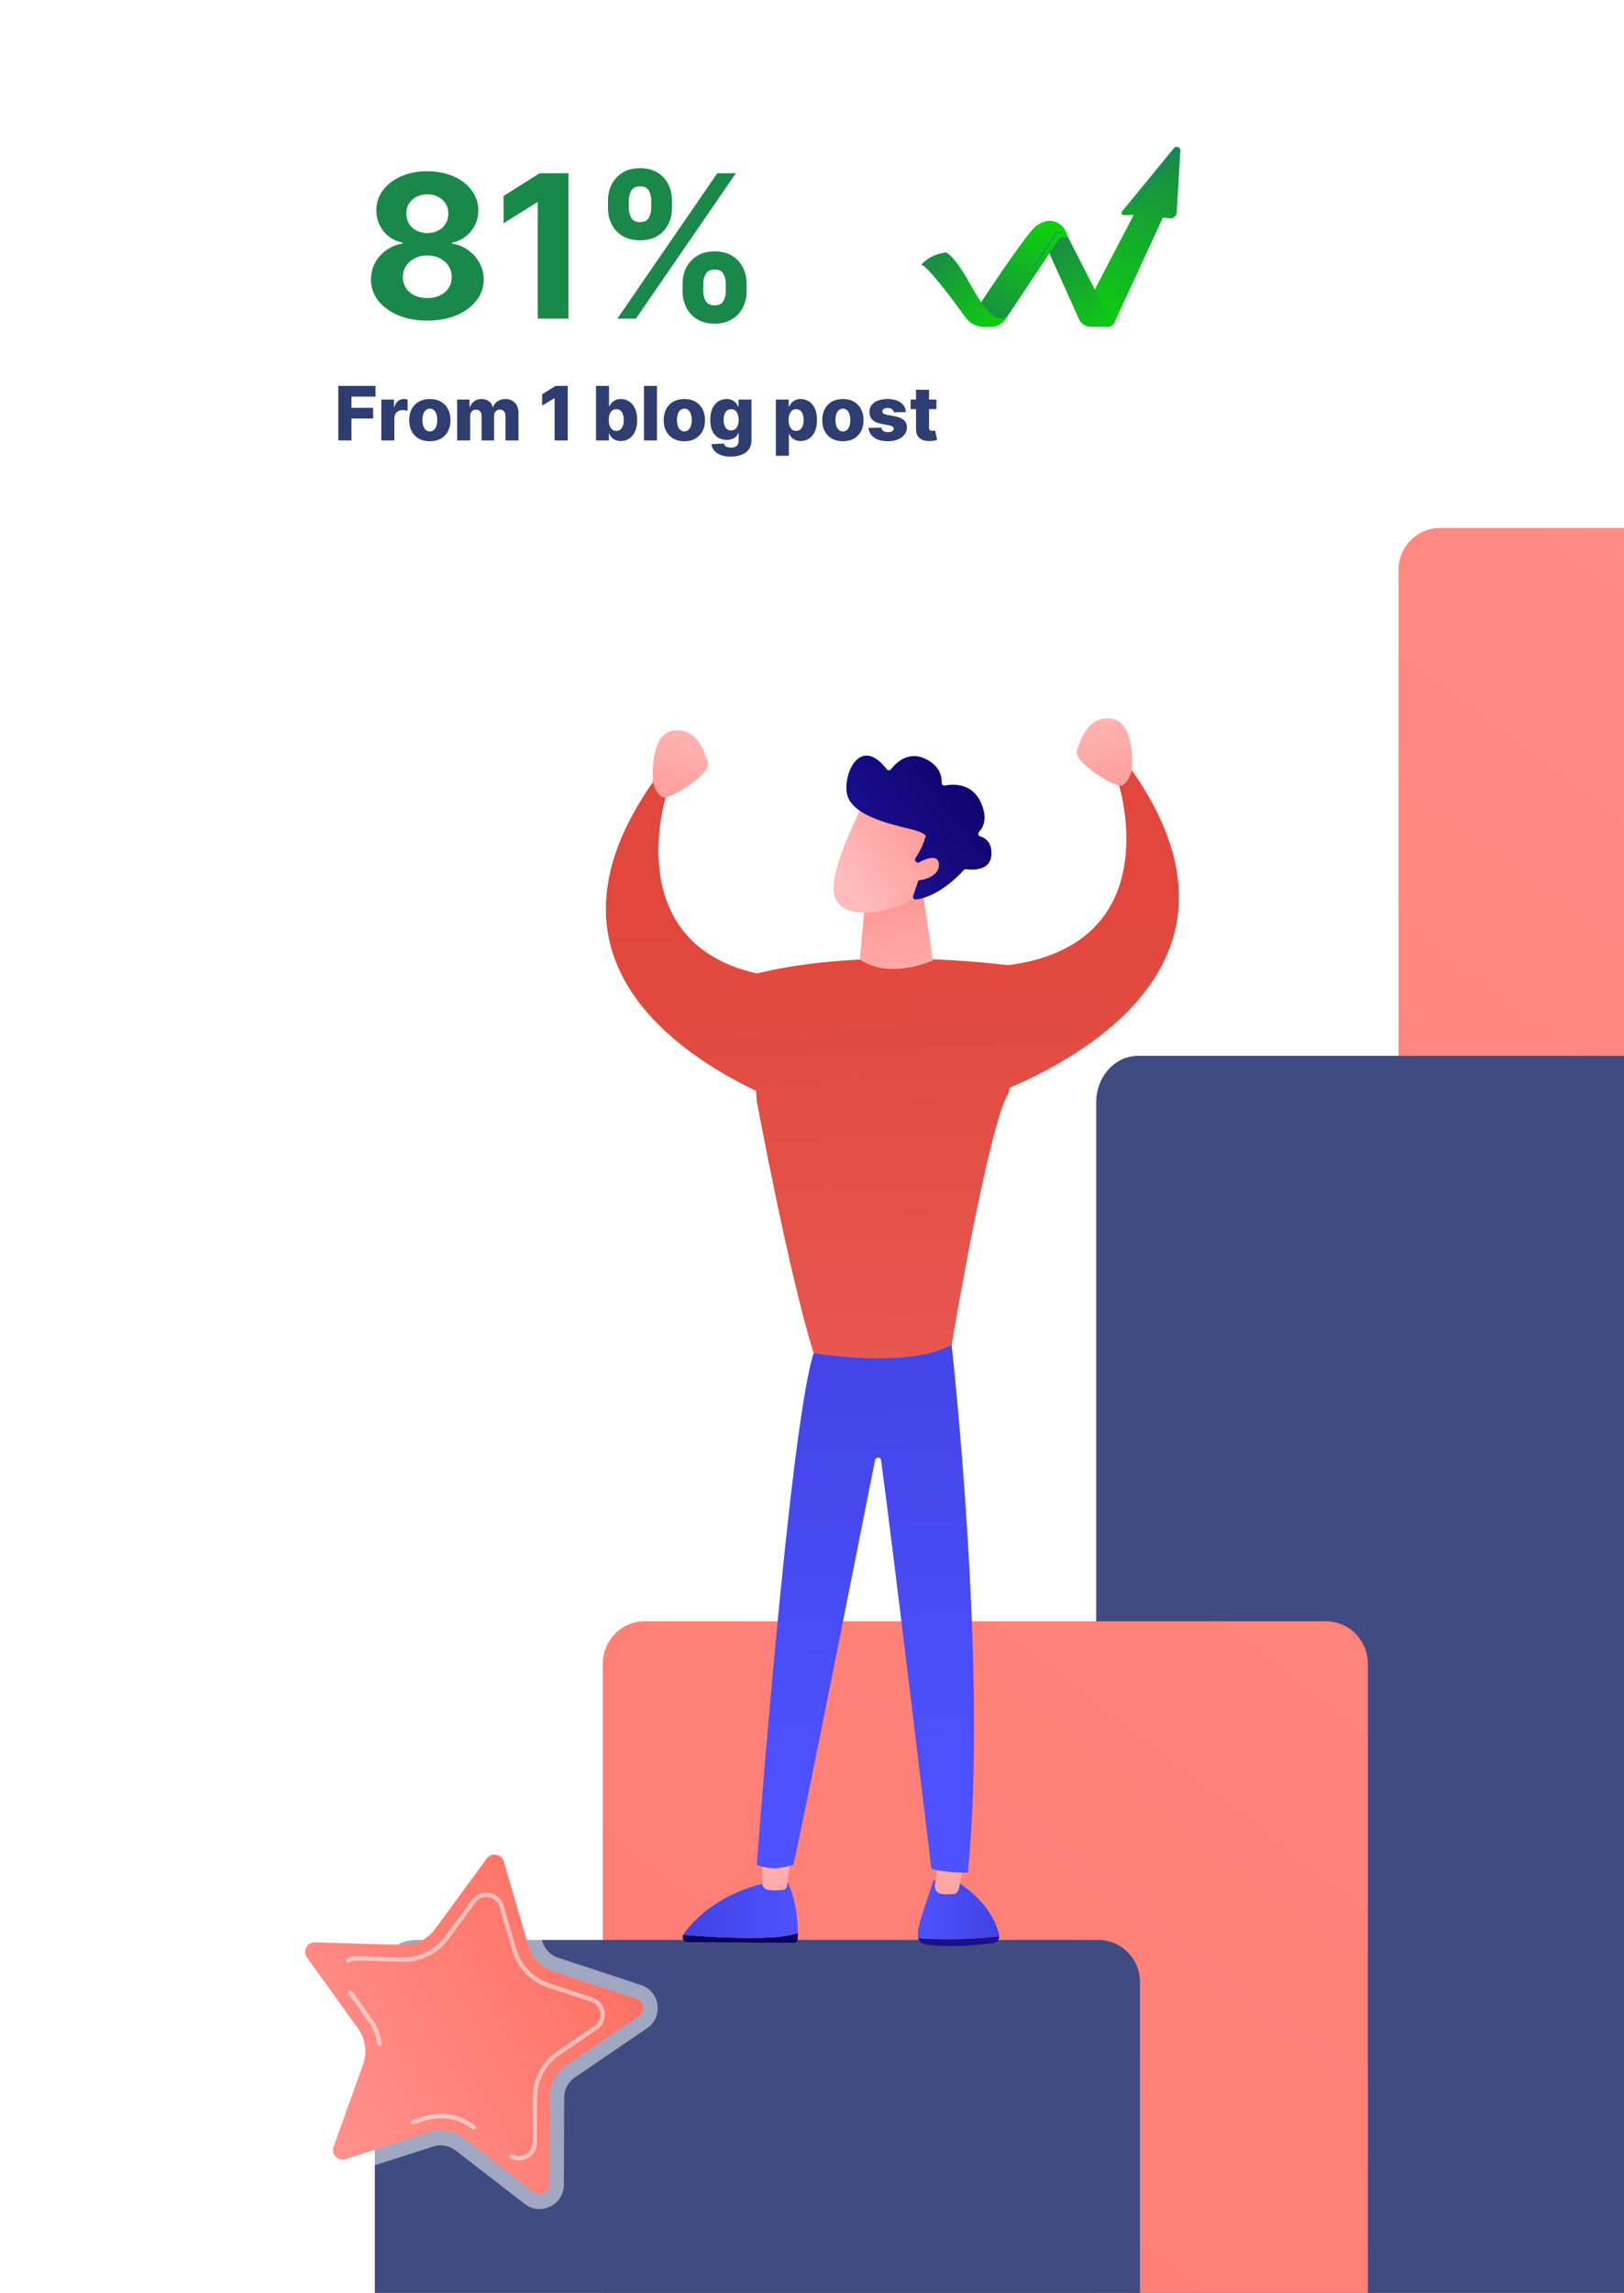 <svg width="520" height="734" viewBox="0 0 520 734" fill="none" xmlns="http://www.w3.org/2000/svg">
<g clip-path="url(#clip0_2074_4776)">
<g filter="url(#filter0_bd_2074_4776)">
<rect x="87" y="21" width="323" height="147" rx="7.221" fill="white" fill-opacity="0.39" shape-rendering="crispEdges"/>
</g>
<path d="M108.321 141V123.545H120.236V126.972H112.54V130.551H119.477V133.986H112.54V141H108.321ZM122.102 141V127.909H126.151V130.295H126.287C126.526 129.432 126.915 128.79 127.455 128.369C127.994 127.943 128.622 127.73 129.338 127.73C129.531 127.73 129.73 127.744 129.935 127.773C130.139 127.795 130.33 127.832 130.506 127.884V131.506C130.307 131.437 130.045 131.384 129.722 131.344C129.403 131.304 129.119 131.284 128.869 131.284C128.375 131.284 127.929 131.395 127.531 131.616C127.139 131.832 126.83 132.136 126.602 132.528C126.381 132.915 126.27 133.369 126.27 133.892V141H122.102ZM137.635 141.247C136.26 141.247 135.078 140.966 134.089 140.403C133.107 139.835 132.348 139.045 131.814 138.034C131.286 137.017 131.021 135.838 131.021 134.497C131.021 133.151 131.286 131.972 131.814 130.96C132.348 129.943 133.107 129.153 134.089 128.591C135.078 128.023 136.26 127.739 137.635 127.739C139.01 127.739 140.189 128.023 141.172 128.591C142.161 129.153 142.919 129.943 143.447 130.96C143.982 131.972 144.249 133.151 144.249 134.497C144.249 135.838 143.982 137.017 143.447 138.034C142.919 139.045 142.161 139.835 141.172 140.403C140.189 140.966 139.01 141.247 137.635 141.247ZM137.661 138.102C138.161 138.102 138.584 137.949 138.93 137.642C139.277 137.335 139.541 136.909 139.723 136.364C139.911 135.818 140.004 135.187 140.004 134.472C140.004 133.744 139.911 133.108 139.723 132.562C139.541 132.017 139.277 131.591 138.93 131.284C138.584 130.977 138.161 130.824 137.661 130.824C137.143 130.824 136.706 130.977 136.348 131.284C135.996 131.591 135.726 132.017 135.538 132.562C135.357 133.108 135.266 133.744 135.266 134.472C135.266 135.187 135.357 135.818 135.538 136.364C135.726 136.909 135.996 137.335 136.348 137.642C136.706 137.949 137.143 138.102 137.661 138.102ZM146.384 141V127.909H150.347V130.312H150.491C150.764 129.517 151.224 128.889 151.872 128.429C152.52 127.969 153.293 127.739 154.19 127.739C155.099 127.739 155.878 127.972 156.526 128.438C157.173 128.903 157.585 129.528 157.761 130.312H157.898C158.142 129.534 158.619 128.912 159.33 128.446C160.04 127.974 160.878 127.739 161.844 127.739C163.082 127.739 164.088 128.136 164.861 128.932C165.634 129.722 166.02 130.807 166.02 132.188V141H161.852V133.142C161.852 132.489 161.685 131.991 161.349 131.651C161.014 131.304 160.58 131.131 160.045 131.131C159.472 131.131 159.02 131.318 158.69 131.693C158.366 132.062 158.205 132.56 158.205 133.185V141H154.199V133.099C154.199 132.491 154.034 132.011 153.705 131.659C153.375 131.307 152.94 131.131 152.401 131.131C152.037 131.131 151.716 131.219 151.438 131.395C151.159 131.565 150.94 131.81 150.781 132.128C150.628 132.446 150.551 132.821 150.551 133.253V141H146.384ZM181.795 123.545V141H177.585V127.483H177.483L173.58 129.869V126.222L177.884 123.545H181.795ZM190.844 141V123.545H195.012V130.151H195.097C195.268 129.753 195.509 129.369 195.822 129C196.14 128.631 196.543 128.33 197.032 128.097C197.526 127.858 198.117 127.739 198.805 127.739C199.714 127.739 200.563 127.977 201.353 128.455C202.148 128.932 202.79 129.668 203.279 130.662C203.768 131.656 204.012 132.923 204.012 134.463C204.012 135.946 203.776 137.188 203.305 138.188C202.839 139.188 202.208 139.938 201.413 140.438C200.623 140.938 199.745 141.188 198.779 141.188C198.12 141.188 197.549 141.08 197.066 140.864C196.583 140.648 196.177 140.364 195.847 140.011C195.523 139.659 195.273 139.281 195.097 138.878H194.969V141H190.844ZM194.927 134.455C194.927 135.159 195.021 135.773 195.208 136.295C195.401 136.818 195.677 137.224 196.035 137.514C196.398 137.798 196.833 137.94 197.339 137.94C197.85 137.94 198.285 137.798 198.643 137.514C199.001 137.224 199.271 136.818 199.452 136.295C199.64 135.773 199.734 135.159 199.734 134.455C199.734 133.75 199.64 133.139 199.452 132.622C199.271 132.105 199.001 131.705 198.643 131.42C198.29 131.136 197.856 130.994 197.339 130.994C196.827 130.994 196.393 131.134 196.035 131.412C195.677 131.69 195.401 132.088 195.208 132.605C195.021 133.122 194.927 133.739 194.927 134.455ZM210.364 123.545V141H206.196V123.545H210.364ZM219.127 141.247C217.752 141.247 216.57 140.966 215.582 140.403C214.599 139.835 213.84 139.045 213.306 138.034C212.778 137.017 212.513 135.838 212.513 134.497C212.513 133.151 212.778 131.972 213.306 130.96C213.84 129.943 214.599 129.153 215.582 128.591C216.57 128.023 217.752 127.739 219.127 127.739C220.502 127.739 221.681 128.023 222.664 128.591C223.653 129.153 224.411 129.943 224.94 130.96C225.474 131.972 225.741 133.151 225.741 134.497C225.741 135.838 225.474 137.017 224.94 138.034C224.411 139.045 223.653 139.835 222.664 140.403C221.681 140.966 220.502 141.247 219.127 141.247ZM219.153 138.102C219.653 138.102 220.076 137.949 220.423 137.642C220.769 137.335 221.033 136.909 221.215 136.364C221.403 135.818 221.496 135.187 221.496 134.472C221.496 133.744 221.403 133.108 221.215 132.562C221.033 132.017 220.769 131.591 220.423 131.284C220.076 130.977 219.653 130.824 219.153 130.824C218.636 130.824 218.198 130.977 217.84 131.284C217.488 131.591 217.218 132.017 217.031 132.562C216.849 133.108 216.758 133.744 216.758 134.472C216.758 135.187 216.849 135.818 217.031 136.364C217.218 136.909 217.488 137.335 217.84 137.642C218.198 137.949 218.636 138.102 219.153 138.102ZM233.978 146.182C232.734 146.182 231.668 146.009 230.782 145.662C229.896 145.315 229.2 144.841 228.694 144.239C228.188 143.636 227.884 142.955 227.782 142.193L231.728 141.972C231.802 142.239 231.938 142.472 232.137 142.67C232.342 142.869 232.606 143.023 232.93 143.131C233.259 143.239 233.646 143.293 234.089 143.293C234.788 143.293 235.364 143.122 235.819 142.781C236.279 142.446 236.509 141.858 236.509 141.017V138.716H236.364C236.2 139.119 235.95 139.48 235.614 139.798C235.279 140.116 234.862 140.366 234.362 140.548C233.867 140.73 233.299 140.821 232.657 140.821C231.702 140.821 230.827 140.599 230.032 140.156C229.242 139.707 228.609 139.014 228.131 138.077C227.66 137.134 227.424 135.92 227.424 134.438C227.424 132.909 227.668 131.651 228.157 130.662C228.646 129.668 229.285 128.932 230.075 128.455C230.87 127.977 231.725 127.739 232.64 127.739C233.327 127.739 233.915 127.858 234.404 128.097C234.898 128.33 235.305 128.631 235.623 129C235.941 129.369 236.183 129.753 236.347 130.151H236.467V127.909H240.617V141.051C240.617 142.159 240.339 143.094 239.782 143.855C239.225 144.616 238.447 145.193 237.447 145.585C236.447 145.983 235.29 146.182 233.978 146.182ZM234.106 137.787C234.612 137.787 235.043 137.653 235.401 137.386C235.759 137.119 236.035 136.736 236.228 136.236C236.421 135.736 236.518 135.136 236.518 134.438C236.518 133.727 236.421 133.116 236.228 132.605C236.04 132.088 235.765 131.69 235.401 131.412C235.043 131.134 234.612 130.994 234.106 130.994C233.589 130.994 233.151 131.136 232.793 131.42C232.435 131.705 232.163 132.105 231.975 132.622C231.793 133.134 231.702 133.739 231.702 134.438C231.702 135.136 231.796 135.736 231.984 136.236C232.171 136.736 232.441 137.119 232.793 137.386C233.151 137.653 233.589 137.787 234.106 137.787ZM248.43 145.909V127.909H252.555V130.151H252.683C252.854 129.753 253.095 129.369 253.408 129C253.726 128.631 254.129 128.33 254.618 128.097C255.112 127.858 255.703 127.739 256.391 127.739C257.3 127.739 258.149 127.977 258.939 128.455C259.734 128.932 260.376 129.668 260.865 130.662C261.354 131.656 261.598 132.923 261.598 134.463C261.598 135.946 261.362 137.188 260.891 138.188C260.425 139.188 259.794 139.938 258.999 140.438C258.209 140.938 257.331 141.188 256.365 141.188C255.706 141.188 255.135 141.08 254.652 140.864C254.169 140.648 253.763 140.364 253.433 140.011C253.109 139.659 252.859 139.281 252.683 138.878H252.598V145.909H248.43ZM252.513 134.455C252.513 135.159 252.607 135.773 252.794 136.295C252.987 136.818 253.263 137.224 253.621 137.514C253.984 137.798 254.419 137.94 254.925 137.94C255.436 137.94 255.871 137.798 256.229 137.514C256.587 137.224 256.857 136.818 257.038 136.295C257.226 135.773 257.32 135.159 257.32 134.455C257.32 133.75 257.226 133.139 257.038 132.622C256.857 132.105 256.587 131.705 256.229 131.42C255.876 131.136 255.442 130.994 254.925 130.994C254.413 130.994 253.979 131.134 253.621 131.412C253.263 131.69 252.987 132.088 252.794 132.605C252.607 133.122 252.513 133.739 252.513 134.455ZM269.893 141.247C268.518 141.247 267.336 140.966 266.347 140.403C265.364 139.835 264.606 139.045 264.072 138.034C263.543 137.017 263.279 135.838 263.279 134.497C263.279 133.151 263.543 131.972 264.072 130.96C264.606 129.943 265.364 129.153 266.347 128.591C267.336 128.023 268.518 127.739 269.893 127.739C271.268 127.739 272.447 128.023 273.43 128.591C274.418 129.153 275.177 129.943 275.705 130.96C276.239 131.972 276.506 133.151 276.506 134.497C276.506 135.838 276.239 137.017 275.705 138.034C275.177 139.045 274.418 139.835 273.43 140.403C272.447 140.966 271.268 141.247 269.893 141.247ZM269.918 138.102C270.418 138.102 270.842 137.949 271.188 137.642C271.535 137.335 271.799 136.909 271.981 136.364C272.168 135.818 272.262 135.187 272.262 134.472C272.262 133.744 272.168 133.108 271.981 132.562C271.799 132.017 271.535 131.591 271.188 131.284C270.842 130.977 270.418 130.824 269.918 130.824C269.401 130.824 268.964 130.977 268.606 131.284C268.254 131.591 267.984 132.017 267.796 132.562C267.614 133.108 267.523 133.744 267.523 134.472C267.523 135.187 267.614 135.818 267.796 136.364C267.984 136.909 268.254 137.335 268.606 137.642C268.964 137.949 269.401 138.102 269.918 138.102ZM290.07 131.906L286.244 132.009C286.204 131.736 286.096 131.494 285.92 131.284C285.744 131.068 285.513 130.901 285.229 130.781C284.951 130.656 284.627 130.594 284.258 130.594C283.775 130.594 283.363 130.69 283.022 130.884C282.687 131.077 282.522 131.338 282.528 131.668C282.522 131.923 282.624 132.145 282.835 132.332C283.05 132.52 283.434 132.67 283.985 132.784L286.508 133.261C287.815 133.511 288.786 133.926 289.423 134.506C290.065 135.085 290.388 135.852 290.394 136.807C290.388 137.705 290.121 138.486 289.593 139.151C289.07 139.815 288.354 140.332 287.445 140.702C286.536 141.065 285.496 141.247 284.326 141.247C282.457 141.247 280.982 140.864 279.903 140.097C278.829 139.324 278.215 138.29 278.062 136.994L282.178 136.892C282.269 137.369 282.505 137.733 282.886 137.983C283.266 138.233 283.752 138.358 284.343 138.358C284.877 138.358 285.312 138.259 285.647 138.06C285.982 137.861 286.153 137.597 286.158 137.267C286.153 136.972 286.022 136.736 285.766 136.56C285.511 136.378 285.11 136.236 284.565 136.134L282.281 135.699C280.968 135.46 279.991 135.02 279.349 134.378C278.707 133.73 278.388 132.906 278.394 131.906C278.388 131.031 278.621 130.284 279.093 129.665C279.565 129.04 280.235 128.562 281.104 128.233C281.974 127.903 282.999 127.739 284.181 127.739C285.954 127.739 287.352 128.111 288.374 128.855C289.397 129.594 289.962 130.611 290.07 131.906ZM299.835 127.909V130.977H291.577V127.909H299.835ZM293.307 124.773H297.474V136.884C297.474 137.139 297.514 137.347 297.594 137.506C297.679 137.659 297.801 137.77 297.96 137.838C298.119 137.901 298.31 137.932 298.531 137.932C298.69 137.932 298.858 137.918 299.034 137.889C299.216 137.855 299.352 137.827 299.443 137.804L300.074 140.812C299.875 140.869 299.594 140.94 299.23 141.026C298.872 141.111 298.443 141.165 297.943 141.188C296.966 141.233 296.128 141.119 295.429 140.847C294.736 140.568 294.205 140.136 293.835 139.551C293.472 138.966 293.295 138.23 293.307 137.344V124.773Z" fill="#2F3E70"/>
<path d="M136.824 102.636C133.324 102.636 130.21 102.068 127.483 100.932C124.771 99.78 122.642 98.212 121.097 96.227C119.551 94.242 118.778 91.992 118.778 89.477C118.778 87.538 119.218 85.758 120.097 84.136C120.991 82.5 122.203 81.144 123.733 80.068C125.263 78.977 126.975 78.28 128.869 77.977V77.659C126.384 77.159 124.369 75.954 122.824 74.046C121.278 72.121 120.506 69.886 120.506 67.341C120.506 64.932 121.21 62.788 122.619 60.909C124.028 59.015 125.96 57.53 128.415 56.455C130.884 55.364 133.688 54.818 136.824 54.818C139.96 54.818 142.756 55.364 145.21 56.455C147.68 57.545 149.619 59.038 151.028 60.932C152.438 62.811 153.15 64.947 153.165 67.341C153.15 69.901 152.362 72.136 150.801 74.046C149.241 75.954 147.241 77.159 144.801 77.659V77.977C146.665 78.28 148.354 78.977 149.869 80.068C151.4 81.144 152.612 82.5 153.506 84.136C154.415 85.758 154.877 87.538 154.892 89.477C154.877 91.992 154.097 94.242 152.551 96.227C151.006 98.212 148.869 99.78 146.142 100.932C143.43 102.068 140.324 102.636 136.824 102.636ZM136.824 95.409C138.384 95.409 139.748 95.129 140.915 94.568C142.081 93.992 142.991 93.204 143.642 92.204C144.309 91.189 144.642 90.023 144.642 88.704C144.642 87.356 144.301 86.167 143.619 85.136C142.938 84.091 142.013 83.273 140.847 82.682C139.68 82.076 138.339 81.773 136.824 81.773C135.324 81.773 133.983 82.076 132.801 82.682C131.619 83.273 130.688 84.091 130.006 85.136C129.339 86.167 129.006 87.356 129.006 88.704C129.006 90.023 129.331 91.189 129.983 92.204C130.634 93.204 131.551 93.992 132.733 94.568C133.915 95.129 135.278 95.409 136.824 95.409ZM136.824 74.614C138.127 74.614 139.286 74.349 140.301 73.818C141.316 73.288 142.112 72.553 142.688 71.614C143.263 70.674 143.551 69.591 143.551 68.364C143.551 67.151 143.263 66.091 142.688 65.182C142.112 64.258 141.324 63.538 140.324 63.023C139.324 62.492 138.157 62.227 136.824 62.227C135.506 62.227 134.339 62.492 133.324 63.023C132.309 63.538 131.513 64.258 130.938 65.182C130.377 66.091 130.097 67.151 130.097 68.364C130.097 69.591 130.384 70.674 130.96 71.614C131.536 72.553 132.331 73.288 133.347 73.818C134.362 74.349 135.521 74.614 136.824 74.614ZM182.023 55.455V102H172.182V64.796H171.909L161.25 71.477V62.75L172.773 55.455H182.023ZM218.562 93.273V90.818C218.562 88.954 218.956 87.242 219.744 85.682C220.547 84.106 221.706 82.849 223.222 81.909C224.752 80.954 226.616 80.477 228.812 80.477C231.04 80.477 232.911 80.947 234.426 81.886C235.956 82.826 237.108 84.083 237.881 85.659C238.669 87.22 239.062 88.939 239.062 90.818V93.273C239.062 95.136 238.669 96.856 237.881 98.432C237.093 99.992 235.934 101.242 234.403 102.182C232.873 103.136 231.009 103.614 228.812 103.614C226.585 103.614 224.714 103.136 223.199 102.182C221.684 101.242 220.532 99.992 219.744 98.432C218.956 96.856 218.562 95.136 218.562 93.273ZM225.176 90.818V93.273C225.176 94.349 225.434 95.364 225.949 96.318C226.479 97.273 227.434 97.75 228.812 97.75C230.191 97.75 231.131 97.28 231.631 96.341C232.146 95.401 232.403 94.379 232.403 93.273V90.818C232.403 89.712 232.161 88.682 231.676 87.727C231.191 86.773 230.237 86.296 228.812 86.296C227.449 86.296 226.502 86.773 225.972 87.727C225.441 88.682 225.176 89.712 225.176 90.818ZM194.676 66.636V64.182C194.676 62.303 195.078 60.583 195.881 59.023C196.684 57.447 197.843 56.189 199.358 55.25C200.888 54.311 202.737 53.841 204.903 53.841C207.146 53.841 209.025 54.311 210.54 55.25C212.055 56.189 213.206 57.447 213.994 59.023C214.782 60.583 215.176 62.303 215.176 64.182V66.636C215.176 68.515 214.775 70.235 213.972 71.796C213.184 73.356 212.025 74.606 210.494 75.546C208.979 76.47 207.116 76.932 204.903 76.932C202.691 76.932 200.82 76.462 199.29 75.523C197.775 74.568 196.623 73.318 195.835 71.773C195.063 70.212 194.676 68.5 194.676 66.636ZM201.335 64.182V66.636C201.335 67.742 201.593 68.765 202.108 69.704C202.638 70.644 203.57 71.114 204.903 71.114C206.297 71.114 207.244 70.644 207.744 69.704C208.259 68.765 208.517 67.742 208.517 66.636V64.182C208.517 63.076 208.275 62.045 207.79 61.091C207.305 60.136 206.343 59.659 204.903 59.659C203.555 59.659 202.623 60.144 202.108 61.114C201.593 62.083 201.335 63.106 201.335 64.182ZM197.676 102L229.676 55.455H235.631L203.631 102H197.676Z" fill="#1A8848"/>
<path d="M347.393 98.712L362.989 68.832H359.794C359.204 68.832 358.88 68.147 359.254 67.691L375.877 47.432C376.597 46.554 378.02 47.111 377.953 48.244L376.785 68.056C376.718 69.19 375.712 70.035 374.584 69.906L372.356 69.651L356.881 103.164C356.478 104.036 355.605 104.595 354.644 104.595H349.281L347.393 98.712Z" fill="url(#paint0_linear_2074_4776)"/>
<path d="M334.498 77.755L345.509 102.214C346.161 103.663 347.602 104.594 349.191 104.594H354.867C355.62 104.594 356.314 104.186 356.679 103.527L356.881 103.163C356.271 103.163 355.713 102.821 355.436 102.278L340.765 73.533L334.498 77.755Z" fill="url(#paint1_linear_2074_4776)"/>
<path d="M342.248 76.438C341.144 75.566 339.53 75.822 338.751 76.993L322.562 101.316C321.265 103.264 319.08 104.435 316.74 104.435H314.462L312.608 99.094C312.608 99.094 327.658 76.017 331.538 72.527C331.538 72.527 335.401 69.045 339.209 71.677C340.216 72.373 340.98 73.365 341.446 74.496L342.248 76.438Z" fill="url(#paint2_linear_2074_4776)"/>
<path d="M295 84.731C295 84.731 297.71 81.343 302.961 80.816C302.961 80.816 305.455 81.666 310.424 90.57C315.393 99.473 318.691 103.533 322.561 101.316L322.241 101.848C321.185 103.601 319.288 104.673 317.241 104.673H315.1C312.744 104.673 310.531 103.54 309.155 101.627C305.288 96.251 297.376 85.565 295 84.731Z" fill="url(#paint3_linear_2074_4776)"/>
<path d="M376.078 54.442C376.075 54.442 376.072 54.442 376.068 54.442C376.02 54.436 375.986 54.393 375.992 54.346L376.101 53.378C376.107 53.33 376.149 53.296 376.197 53.301C376.245 53.307 376.28 53.35 376.274 53.398L376.164 54.365C376.16 54.41 376.122 54.442 376.078 54.442Z" fill="#1B5FC6"/>
<path d="M362.201 66.652C362.183 66.652 362.164 66.647 362.148 66.634C362.11 66.605 362.103 66.55 362.132 66.512L375.859 48.677C376.002 48.491 376.234 48.428 376.452 48.516C376.669 48.604 376.793 48.811 376.766 49.044L376.524 51.182C376.519 51.23 376.476 51.264 376.428 51.259C376.38 51.253 376.346 51.21 376.351 51.162L376.593 49.025C376.615 48.838 376.495 48.721 376.387 48.677C376.278 48.633 376.111 48.635 375.997 48.783L362.27 66.618C362.253 66.641 362.227 66.652 362.201 66.652Z" fill="#1B5FC6"/>
<path d="M331.063 85.35C331.046 85.35 331.029 85.345 331.014 85.335C330.974 85.308 330.964 85.254 330.99 85.215L338.089 74.692C338.33 74.335 338.731 74.141 339.16 74.174C339.59 74.206 339.957 74.458 340.141 74.847C340.161 74.891 340.143 74.943 340.099 74.963C340.056 74.984 340.004 74.966 339.983 74.922C339.826 74.59 339.514 74.375 339.147 74.347C338.781 74.32 338.439 74.485 338.234 74.789L331.135 85.312C331.118 85.337 331.091 85.35 331.063 85.35Z" fill="#1B5FC6"/>
<path d="M329.218 88.085C329.201 88.085 329.184 88.08 329.169 88.07C329.129 88.043 329.119 87.989 329.146 87.949L329.601 87.275C329.628 87.235 329.682 87.224 329.722 87.251C329.762 87.278 329.772 87.332 329.745 87.372L329.29 88.047C329.273 88.072 329.246 88.085 329.218 88.085Z" fill="#1B5FC6"/>
<path d="M769.127 630.853H447.786V182.404C447.786 175.001 453.787 169 461.19 169H760.596C767.999 169 774 175.001 774 182.404V625.981C774 628.672 771.819 630.853 769.127 630.853Z" fill="url(#paint4_linear_2074_4776)"/>
<path d="M635 749H351V352.902C351 344.672 356.995 338 364.39 338H621.61C629.005 338 635 344.672 635 352.902V749Z" fill="#3F4B81"/>
<path d="M438 749H197.873C195.182 749 193 746.77 193 744.019V532.702C193 525.135 199.002 519 206.405 519H424.595C431.998 519 438 525.135 438 532.702V749Z" fill="url(#paint5_linear_2074_4776)"/>
<path d="M364.999 758.192H124.889C122.198 758.192 120.017 756.01 120.017 753.319V634.404C120.017 627.001 126.018 621 133.421 621H351.595C358.998 621 364.999 627.001 364.999 634.404V758.192Z" fill="#3F4B81"/>
<path opacity="0.51" d="M165.806 594.599L173.65 621.477C174.367 623.933 176.246 625.879 178.675 626.681L205.264 635.457C211.382 637.476 212.529 645.635 207.204 649.263L184.066 665.029C181.951 666.47 180.681 668.858 180.669 671.417L180.539 699.416C180.509 705.858 173.104 709.471 168.009 705.527L145.864 688.393C143.841 686.828 141.176 686.358 138.739 687.137L112.07 695.666C105.934 697.628 100.21 691.702 102.386 685.637L111.838 659.282C112.702 656.873 112.325 654.194 110.831 652.118L94.479 629.39C90.716 624.159 94.583 616.885 101.023 617.08L129.01 617.925C131.568 618.003 134 616.817 135.512 614.754L152.075 592.179C155.887 586.983 164.001 588.414 165.806 594.599Z" fill="white"/>
<path d="M172.23 702.427C171.754 702.343 171.301 702.137 170.882 701.814L148.738 684.68C147.145 683.447 145.255 682.611 143.272 682.261C141.289 681.912 139.227 682.051 137.31 682.664L110.641 691.194C110.137 691.355 109.64 691.394 109.165 691.31C108.287 691.155 107.485 690.581 107.016 689.776C106.699 689.229 106.405 688.342 106.806 687.223L116.259 660.868C117.644 657.004 117.04 652.708 114.643 649.376L98.291 626.647C97.282 625.246 97.802 623.913 98.071 623.405C98.342 622.897 99.156 621.721 100.882 621.773L128.869 622.619C132.971 622.743 136.871 620.841 139.299 617.532L155.862 594.956C156.883 593.564 158.311 593.646 158.878 593.746C159.444 593.846 160.814 594.257 161.298 595.915L169.142 622.793C170.292 626.734 173.306 629.854 177.204 631.14L203.792 639.917C205.432 640.458 205.795 641.841 205.875 642.411C205.955 642.981 205.988 644.41 204.56 645.382L181.422 661.149C178.029 663.46 175.993 667.291 175.974 671.395L175.844 699.395C175.838 700.583 175.259 701.316 174.773 701.721C174.058 702.318 173.107 702.582 172.23 702.427Z" fill="url(#paint6_linear_2074_4776)"/>
<path opacity="0.51" d="M121.398 654.961C121.106 654.909 120.866 654.675 120.823 654.365C120.453 651.733 119.436 649.201 117.884 647.044L111.663 638.397C111.436 638.081 111.507 637.641 111.823 637.414C112.139 637.187 112.579 637.258 112.806 637.574L119.027 646.221C120.713 648.564 121.816 651.313 122.218 654.17C122.272 654.555 122.004 654.911 121.618 654.965C121.543 654.976 121.469 654.974 121.398 654.961Z" fill="white"/>
<path opacity="0.51" d="M132.188 680.027C131.939 679.983 131.722 679.806 131.639 679.548C131.521 679.178 131.725 678.781 132.096 678.663L135.666 677.521C138.414 676.642 141.369 676.443 144.211 676.943C147.053 677.444 149.761 678.643 152.044 680.409C152.352 680.647 152.408 681.089 152.17 681.397C151.933 681.704 151.49 681.761 151.183 681.523C149.079 679.896 146.585 678.792 143.967 678.331C141.35 677.869 138.627 678.053 136.096 678.863L132.526 680.004C132.412 680.041 132.297 680.047 132.188 680.027Z" fill="white"/>
<path opacity="0.51" d="M165.182 691.529C164.637 691.433 164.103 691.256 163.595 690.998C163.249 690.821 163.11 690.397 163.287 690.051C163.464 689.704 163.887 689.565 164.235 689.742C165.564 690.419 167.137 690.349 168.44 689.554C169.746 688.757 170.5 687.418 170.507 685.878L170.574 671.369C170.601 665.487 173.52 659.998 178.381 656.685L190.372 648.515C191.766 647.564 192.459 646 192.224 644.329C191.989 642.658 190.892 641.345 189.29 640.816L175.512 636.268C169.926 634.425 165.607 629.953 163.958 624.305L159.894 610.377C159.421 608.757 158.147 607.615 156.485 607.322C154.823 607.029 153.235 607.666 152.237 609.027L143.654 620.725C140.174 625.469 134.586 628.194 128.707 628.016L114.204 627.578C113.339 627.552 112.508 627.769 111.799 628.208C111.468 628.413 111.034 628.311 110.829 627.98C110.624 627.649 110.727 627.215 111.058 627.01C112.002 626.426 113.104 626.135 114.246 626.17L128.749 626.608C134.165 626.772 139.313 624.262 142.518 619.892L151.102 608.194C152.405 606.418 154.561 605.553 156.73 605.935C158.899 606.317 160.63 607.868 161.247 609.982L165.311 623.91C166.83 629.113 170.808 633.232 175.954 634.93L189.731 639.478C191.823 640.168 193.313 641.952 193.619 644.133C193.926 646.314 192.986 648.439 191.165 649.679L179.175 657.849C174.697 660.9 172.008 665.957 171.983 671.375L171.916 685.885C171.906 687.894 170.881 689.715 169.173 690.756C167.944 691.506 166.532 691.767 165.182 691.529Z" fill="white"/>
<path d="M319.962 619.869C319.966 619.673 319.952 619.474 319.902 619.273C316.93 607.489 304.777 601.449 304.777 601.449L298.93 601.908C295.569 612.294 293.402 617.364 293.942 620.201C293.957 620.281 293.981 620.356 294.002 620.433C298.824 620.864 308.75 621.145 319.962 619.869Z" fill="url(#paint7_linear_2074_4776)"/>
<path d="M294.003 620.433C294.263 621.38 294.963 622.118 295.858 622.306C302.717 623.749 313.62 622.588 318.198 621.989C319.208 621.857 319.946 620.923 319.963 619.869C308.75 621.145 298.825 620.864 294.003 620.433Z" fill="url(#paint8_linear_2074_4776)"/>
<path d="M309.59 592.352L307.03 604.673C306.843 605.576 306.149 606.252 305.309 606.331C304.28 606.428 302.816 606.484 301.343 606.268C300.023 606.074 299.103 604.732 299.337 603.292L301.117 592.352H309.59Z" fill="url(#paint9_linear_2074_4776)"/>
<path d="M244.331 620.331C250.574 620.156 253.804 619.421 255.473 618.738C255.477 619.359 255.474 619.991 255.454 620.645C255.432 621.345 254.914 621.903 254.277 621.899L219.997 621.677C218.903 621.67 218.264 620.402 218.738 619.398C223.232 619.77 234.68 620.601 244.331 620.331Z" fill="url(#paint10_linear_2074_4776)"/>
<path d="M218.738 619.398C218.779 619.311 218.815 619.221 218.874 619.139C221.901 614.909 229.612 606.486 244.848 602.832L252.158 602.602C252.158 602.602 255.412 608.259 255.474 618.737C253.804 619.42 250.575 620.155 244.331 620.33C234.68 620.6 223.233 619.769 218.738 619.398Z" fill="url(#paint11_linear_2074_4776)"/>
<path d="M253.513 591.526C253.431 592.071 252.43 600.352 252.042 603.563C251.95 604.326 251.397 604.916 250.7 604.999C249.455 605.148 247.441 605.283 245.679 604.922C244.729 604.727 244.041 603.814 244.041 602.752V589.754L253.513 591.526Z" fill="url(#paint12_linear_2074_4776)"/>
<path d="M304.705 430.553C304.705 430.553 316.402 534.52 309.904 599.5C309.904 599.5 302.106 599.5 298.207 598.2C298.207 598.2 286.053 496.547 282.121 467.459C281.973 466.362 280.408 466.312 280.192 467.398C275.341 491.87 256.287 587.838 254.021 596.901C254.021 596.901 247.523 599.5 242.325 596.901C242.325 596.901 252.722 457.844 260.519 433.152L304.705 430.553Z" fill="url(#paint13_linear_2074_4776)"/>
<path d="M328.099 309.69C328.099 309.69 278.714 301.892 239.726 312.289L242.326 352.576C242.326 352.576 252.722 408.459 260.52 433.151C260.52 433.151 290.41 438.35 304.706 430.552C304.706 430.552 316.402 360.374 322.9 349.977C322.9 349.977 329.398 322.686 328.099 309.69Z" fill="url(#paint14_linear_2074_4776)"/>
<path d="M293.791 274.18L298.711 307.449C298.711 307.449 284.966 313.763 275.342 307.178L277.414 283.699L293.791 274.18Z" fill="url(#paint15_linear_2074_4776)"/>
<path d="M305.869 354.566C305.869 354.566 417.457 324.192 362.049 246.078L358.3 251.386C358.3 251.386 374.994 304.294 319.694 309.321C319.694 309.321 305.372 346.26 305.869 354.566Z" fill="url(#paint16_linear_2074_4776)"/>
<path d="M362.426 246.478C362.426 246.478 363.683 231.397 356.142 230.14C348.601 228.883 346.088 236.424 344.831 240.194C343.574 243.965 356.142 251.505 358.656 251.505C361.169 251.505 362.426 246.478 362.426 246.478Z" fill="url(#paint17_linear_2074_4776)"/>
<path d="M265.614 358.336C265.614 358.336 154.027 327.961 209.434 249.848L213.183 255.155C213.183 255.155 196.49 308.063 251.789 313.09C251.789 313.09 266.112 350.029 265.614 358.336Z" fill="url(#paint18_linear_2074_4776)"/>
<path d="M209.058 250.249C209.058 250.249 207.801 235.168 215.342 233.911C222.883 232.654 225.396 240.195 226.653 243.966C227.91 247.736 215.342 255.277 212.828 255.277C210.314 255.277 209.058 250.249 209.058 250.249Z" fill="url(#paint19_linear_2074_4776)"/>
<path d="M276.64 256.928C276.64 256.928 265.636 277.64 267.047 286.007C268.458 294.373 282.094 293.773 294.002 286.978L302.323 264.613L276.64 256.928Z" fill="url(#paint20_linear_2074_4776)"/>
<path d="M293.476 275.994C292.992 275.779 292.814 275.187 293.104 274.744C293.985 273.398 295.638 270.65 296.165 268.245C296.165 268.245 298.143 266.978 291.131 265.299C284.118 263.621 273.661 261.015 271.462 255.047C269.319 249.227 274.95 234.592 283.933 246.253C284.275 246.696 284.945 246.706 285.286 246.262C286.759 244.346 290.631 240.367 296.006 242.779C301.036 245.036 301.603 248.722 301.534 250.58C301.514 251.127 302.003 251.552 302.54 251.449C305.083 250.965 311.186 250.548 314.035 256.809C316.381 261.966 314.856 264.885 313.467 266.312C313.017 266.775 313.214 267.537 313.831 267.726C315.502 268.237 317.661 269.654 317.445 273.571C317.146 278.984 311.093 278.507 309.37 278.261C309.087 278.22 308.803 278.317 308.612 278.529C307.134 280.164 300.477 287.107 293.271 287.944C292.647 288.016 292.164 287.4 292.368 286.806L295.486 277.742C295.631 277.321 295.429 276.859 295.022 276.679L293.476 275.994Z" fill="url(#paint21_linear_2074_4776)"/>
<path d="M292.223 277.281C292.223 277.281 300.057 271.906 300.63 276.432C301.202 280.959 293.575 282.989 289.797 281.301L292.223 277.281Z" fill="url(#paint22_linear_2074_4776)"/>
</g>
<defs>
<filter id="filter0_bd_2074_4776" x="72.559" y="6.559" width="351.883" height="175.883" filterUnits="userSpaceOnUse" color-interpolation-filters="sRGB">
<feFlood flood-opacity="0" result="BackgroundImageFix"/>
<feGaussianBlur in="BackgroundImageFix" stdDeviation="7.221"/>
<feComposite in2="SourceAlpha" operator="in" result="effect1_backgroundBlur_2074_4776"/>
<feColorMatrix in="SourceAlpha" type="matrix" values="0 0 0 0 0 0 0 0 0 0 0 0 0 0 0 0 0 0 127 0" result="hardAlpha"/>
<feOffset dx="1.805" dy="3.61"/>
<feGaussianBlur stdDeviation="1.805"/>
<feComposite in2="hardAlpha" operator="out"/>
<feColorMatrix type="matrix" values="0 0 0 0 0 0 0 0 0 0 0 0 0 0 0 0 0 0 0.12 0"/>
<feBlend mode="normal" in2="effect1_backgroundBlur_2074_4776" result="effect2_dropShadow_2074_4776"/>
<feBlend mode="normal" in="SourceGraphic" in2="effect2_dropShadow_2074_4776" result="shape"/>
</filter>
<linearGradient id="paint0_linear_2074_4776" x1="353.415" y1="104.422" x2="376.227" y2="47.479" gradientUnits="userSpaceOnUse">
<stop stop-color="#0FCE0F"/>
<stop offset="1" stop-color="#1A8848"/>
</linearGradient>
<linearGradient id="paint1_linear_2074_4776" x1="337.997" y1="75.279" x2="353.844" y2="108.191" gradientUnits="userSpaceOnUse">
<stop stop-color="#1A8848"/>
<stop offset="1" stop-color="#0FCE0F"/>
</linearGradient>
<linearGradient id="paint2_linear_2074_4776" x1="316.718" y1="106.111" x2="335.525" y2="73.896" gradientUnits="userSpaceOnUse">
<stop stop-color="#1A8848"/>
<stop offset="1" stop-color="#0FCE0F"/>
</linearGradient>
<linearGradient id="paint3_linear_2074_4776" x1="298.648" y1="80.402" x2="318.5" y2="105.129" gradientUnits="userSpaceOnUse">
<stop stop-color="#1A8848"/>
<stop offset="1" stop-color="#0FCE0F"/>
</linearGradient>
<linearGradient id="paint4_linear_2074_4776" x1="865.106" y1="64.39" x2="25.827" y2="1181.54" gradientUnits="userSpaceOnUse">
<stop stop-color="#FF928E"/>
<stop offset="1" stop-color="#FE7062"/>
</linearGradient>
<linearGradient id="paint5_linear_2074_4776" x1="767.93" y1="22.985" x2="-123.624" y2="1183.97" gradientUnits="userSpaceOnUse">
<stop stop-color="#FF928E"/>
<stop offset="1" stop-color="#FE7062"/>
</linearGradient>
<linearGradient id="paint6_linear_2074_4776" x1="99.744" y1="683.567" x2="201.022" y2="624.873" gradientUnits="userSpaceOnUse">
<stop stop-color="#FF928E"/>
<stop offset="1" stop-color="#FE7062"/>
</linearGradient>
<linearGradient id="paint7_linear_2074_4776" x1="293.86" y1="611.122" x2="319.963" y2="611.122" gradientUnits="userSpaceOnUse">
<stop stop-color="#4F52FF"/>
<stop offset="1" stop-color="#4042E2"/>
</linearGradient>
<linearGradient id="paint8_linear_2074_4776" x1="335.903" y1="1033.07" x2="329.118" y2="936.199" gradientUnits="userSpaceOnUse">
<stop stop-color="#09005D"/>
<stop offset="1" stop-color="#1A0F91"/>
</linearGradient>
<linearGradient id="paint9_linear_2074_4776" x1="302.425" y1="580.492" x2="307.636" y2="625.972" gradientUnits="userSpaceOnUse">
<stop stop-color="#FEBBBA"/>
<stop offset="1" stop-color="#FF928E"/>
</linearGradient>
<linearGradient id="paint10_linear_2074_4776" x1="246.779" y1="480.967" x2="253.564" y2="384.095" gradientUnits="userSpaceOnUse">
<stop stop-color="#09005D"/>
<stop offset="1" stop-color="#1A0F91"/>
</linearGradient>
<linearGradient id="paint11_linear_2074_4776" x1="255.474" y1="611.492" x2="218.738" y2="611.492" gradientUnits="userSpaceOnUse">
<stop stop-color="#4F52FF"/>
<stop offset="1" stop-color="#4042E2"/>
</linearGradient>
<linearGradient id="paint12_linear_2074_4776" x1="247.528" y1="586.312" x2="252.403" y2="628.856" gradientUnits="userSpaceOnUse">
<stop stop-color="#FEBBBA"/>
<stop offset="1" stop-color="#FF928E"/>
</linearGradient>
<linearGradient id="paint13_linear_2074_4776" x1="277.622" y1="584.951" x2="271.774" y2="401.718" gradientUnits="userSpaceOnUse">
<stop stop-color="#4F52FF"/>
<stop offset="1" stop-color="#4042E2"/>
</linearGradient>
<linearGradient id="paint14_linear_2074_4776" x1="283.577" y1="296.243" x2="289.232" y2="515.558" gradientUnits="userSpaceOnUse">
<stop stop-color="#E1473D"/>
<stop offset="1" stop-color="#E9605A"/>
</linearGradient>
<linearGradient id="paint15_linear_2074_4776" x1="292.525" y1="330.774" x2="282.724" y2="281.396" gradientUnits="userSpaceOnUse">
<stop stop-color="#FEBBBA"/>
<stop offset="1" stop-color="#FF928E"/>
</linearGradient>
<linearGradient id="paint16_linear_2074_4776" x1="341.009" y1="294.764" x2="346.665" y2="514.079" gradientUnits="userSpaceOnUse">
<stop stop-color="#E1473D"/>
<stop offset="1" stop-color="#E9605A"/>
</linearGradient>
<linearGradient id="paint17_linear_2074_4776" x1="348.31" y1="222.76" x2="361.507" y2="266.12" gradientUnits="userSpaceOnUse">
<stop stop-color="#FEBBBA"/>
<stop offset="1" stop-color="#FF928E"/>
</linearGradient>
<linearGradient id="paint18_linear_2074_4776" x1="230.474" y1="298.534" x2="224.819" y2="517.849" gradientUnits="userSpaceOnUse">
<stop stop-color="#E1473D"/>
<stop offset="1" stop-color="#E9605A"/>
</linearGradient>
<linearGradient id="paint19_linear_2074_4776" x1="223.174" y1="226.532" x2="209.977" y2="269.892" gradientUnits="userSpaceOnUse">
<stop stop-color="#FEBBBA"/>
<stop offset="1" stop-color="#FF928E"/>
</linearGradient>
<linearGradient id="paint20_linear_2074_4776" x1="270.799" y1="280.81" x2="304.305" y2="260.374" gradientUnits="userSpaceOnUse">
<stop stop-color="#FEBBBA"/>
<stop offset="1" stop-color="#FF928E"/>
</linearGradient>
<linearGradient id="paint21_linear_2074_4776" x1="322.042" y1="238.831" x2="278.755" y2="273.02" gradientUnits="userSpaceOnUse">
<stop stop-color="#09005D"/>
<stop offset="1" stop-color="#1A0F91"/>
</linearGradient>
<linearGradient id="paint22_linear_2074_4776" x1="279.6" y1="288.431" x2="309.746" y2="270.044" gradientUnits="userSpaceOnUse">
<stop stop-color="#FEBBBA"/>
<stop offset="1" stop-color="#FF928E"/>
</linearGradient>
<clipPath id="clip0_2074_4776">
<rect width="520" height="734" fill="white"/>
</clipPath>
</defs>
</svg>
